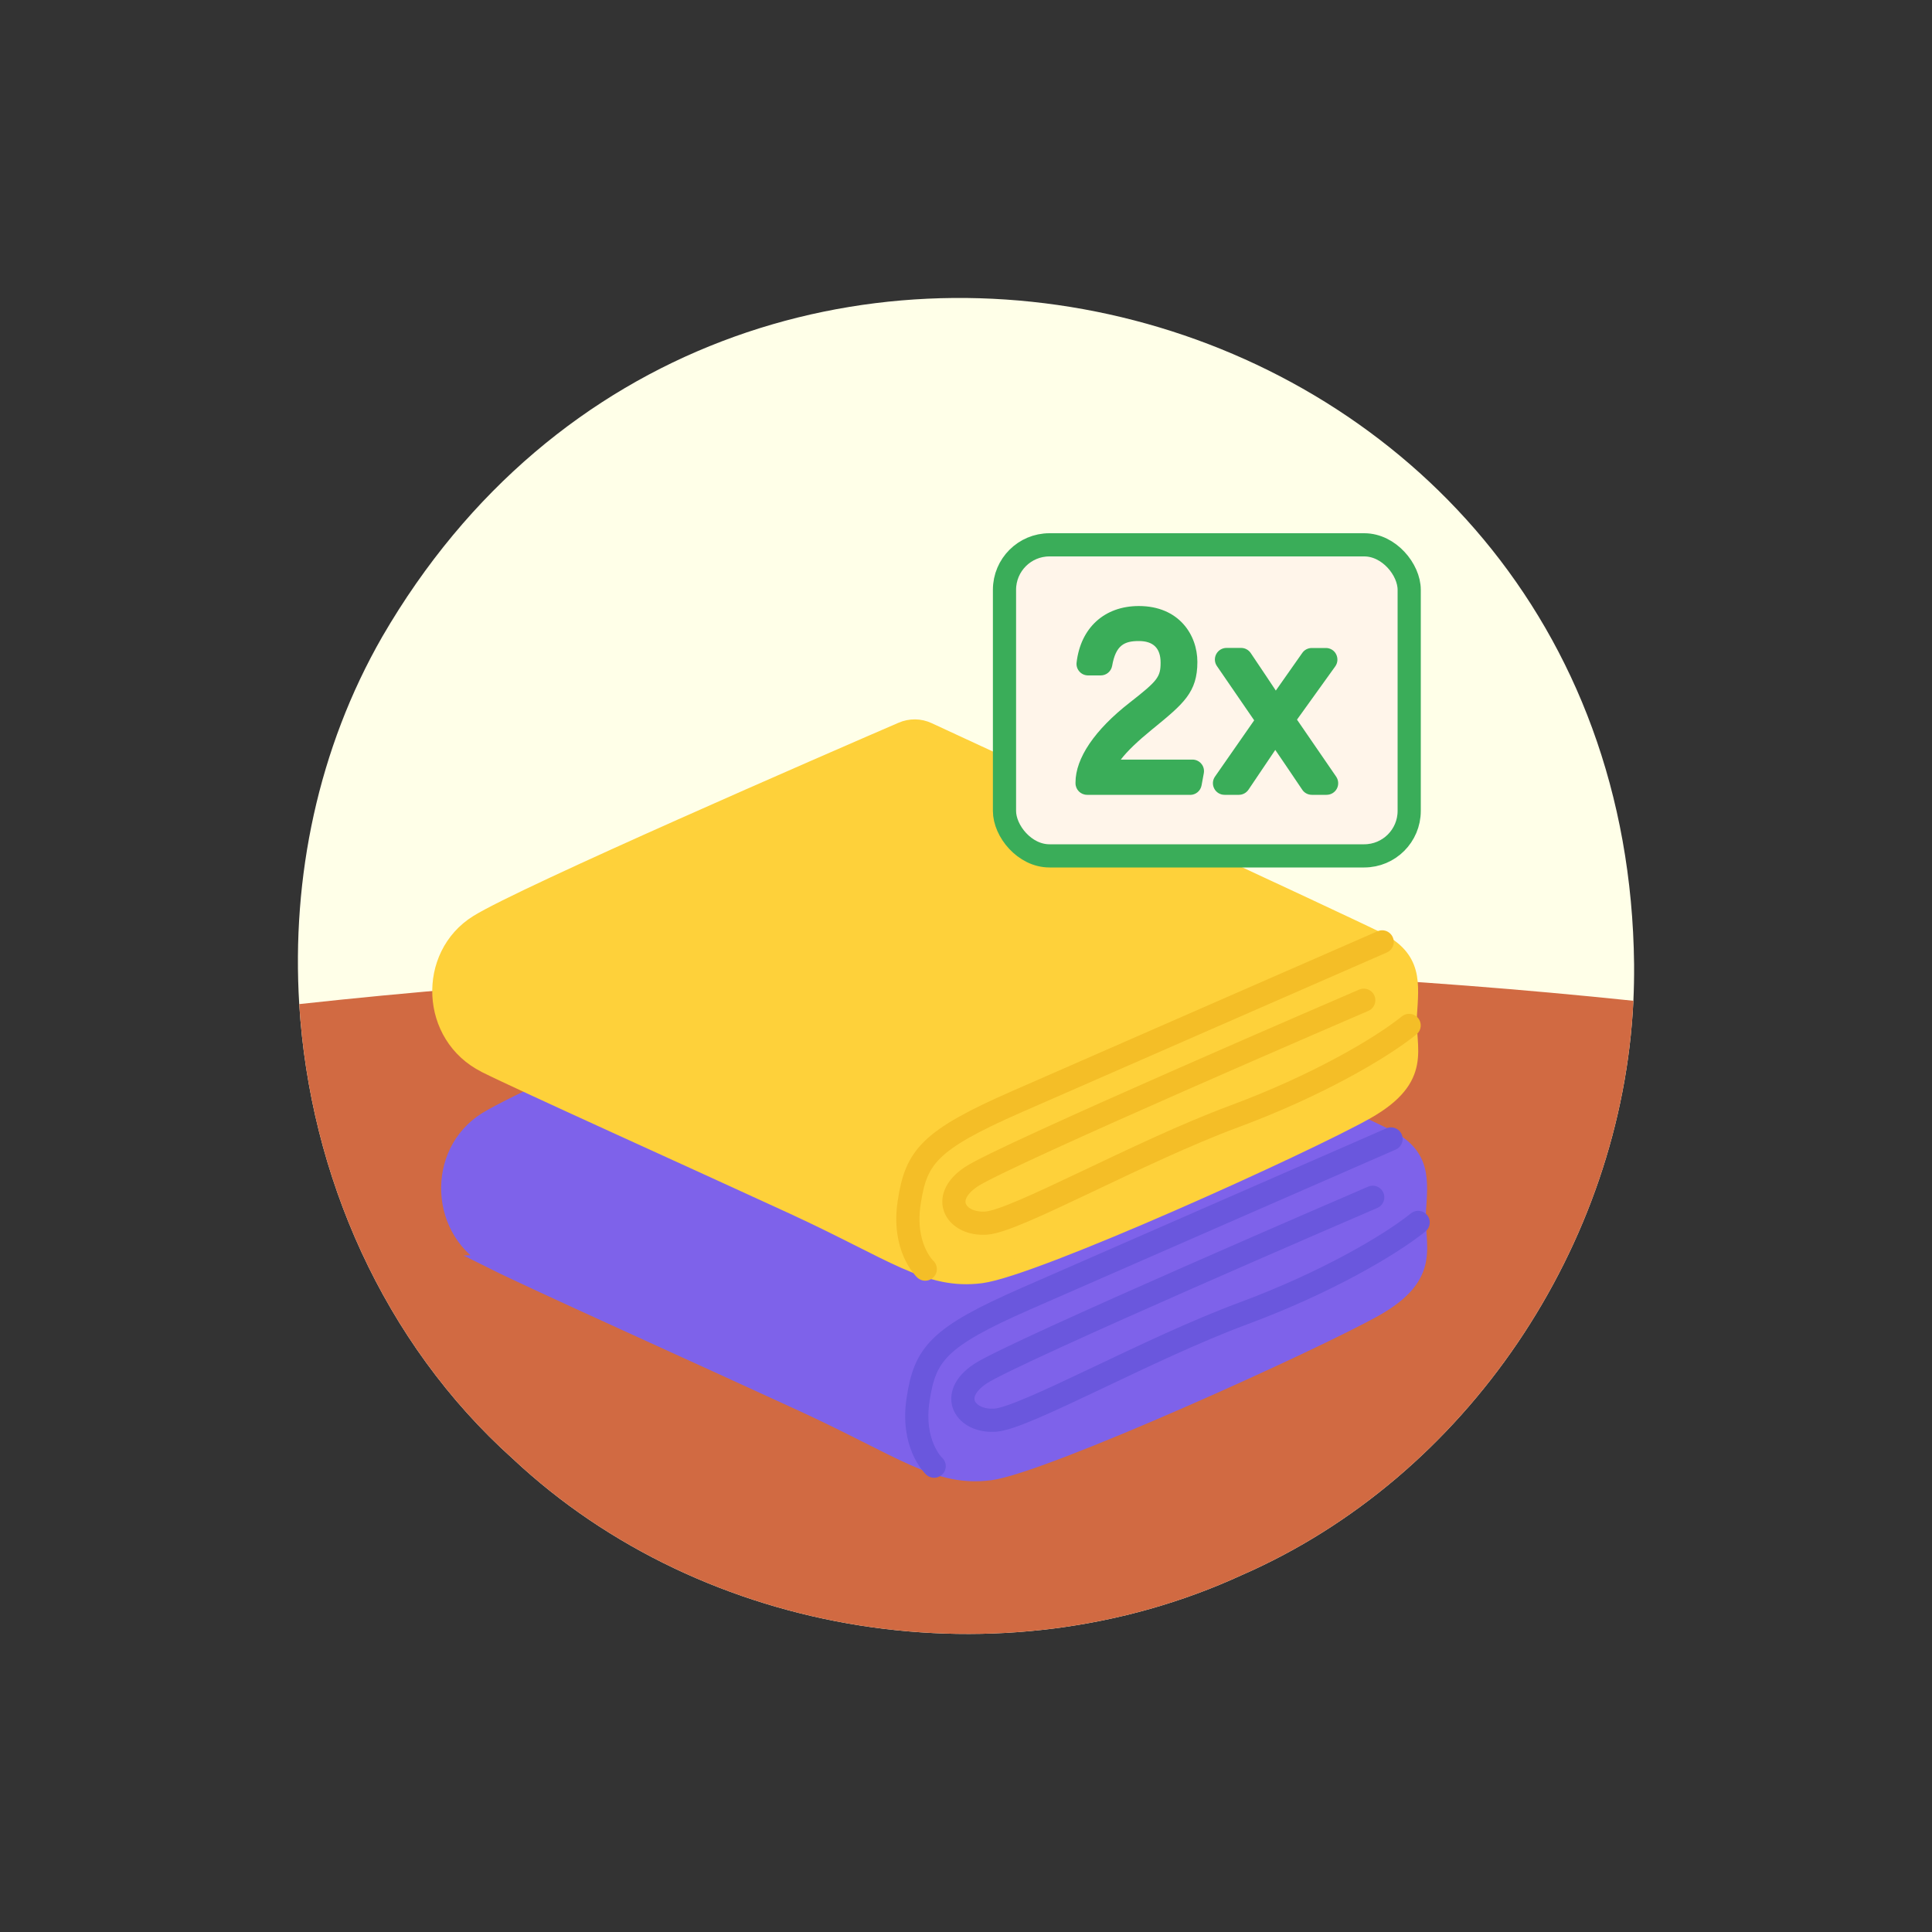 <?xml version="1.0" encoding="UTF-8"?>
<svg id="Layer_1" data-name="Layer 1" xmlns="http://www.w3.org/2000/svg" viewBox="0 0 250 250">
  <rect x="0" y="0" width="250" height="250" fill="#333333" stroke="none"/>
  <defs>
    <style>
      .cls-1 {
        stroke: #6a57dd;
      }

      .cls-1, .cls-2, .cls-3 {
        fill: none;
        stroke-width: 3px;
      }

      .cls-1, .cls-3, .cls-4 {
        stroke-linecap: round;
        stroke-linejoin: round;
      }

      .cls-2 {
        stroke: #3aad59;
      }

      .cls-2, .cls-5 {
        stroke-miterlimit: 10;
      }

      .cls-5 {
        fill: #7e62ea;
        stroke: #7e62ea;
      }

      .cls-5, .cls-4 {
        stroke-width: 2px;
      }

      .cls-3 {
        stroke: #f4be27;
      }

      .cls-6 {
        fill: #ffffe8;
      }

      .cls-7 {
        fill: #d16a42;
      }

      .cls-8 {
        fill: #fff5ea;
      }

      .cls-9 {
        fill: #3aad59;
      }

      .cls-4 {
        fill: #fed13a;
        stroke: #fed13a;
      }
    </style>
  </defs>
  <path class="cls-6" d="M211.45,124.78v.2c.01,1.51-.02,3.02-.09,4.52-1.5,31.62-21.52,61.59-50.68,74.32-30.81,14.18-69.53,8.21-94.32-15.05-16.76-15.03-26.27-36.69-27.64-58.84-1.01-16.42,2.45-33.1,10.75-47.55C93.94,5.79,210.49,35.71,211.45,124.78Z"/>
  <path class="cls-7" d="M211.36,129.5c-1.5,31.62-21.52,61.59-50.68,74.32-30.81,14.18-69.53,8.21-94.32-15.05-16.76-15.03-26.27-36.69-27.64-58.84,57.31-6.26,115.3-6.4,172.64-.43Z"/>
  <path class="cls-5" d="M63.93,163.31c-7.42-3.71-7.8-14.2-1.02-18.42,6.78-4.22,56.66-25.71,56.66-25.71,0,0,54.99,25.45,59.85,27.88s4.35,5.63,4.09,9.85c-.26,4.22,2.17,8.06-5.5,12.41-7.67,4.35-42.97,20.34-49.88,21.23s-11.38-2.94-24.43-8.95c-13.05-6.01-34.92-15.86-39.78-18.29Z"/>
  <path class="cls-1" d="M177.63,154.93s-46.55,20.02-50.77,22.83c-4.23,2.81-1.93,6.27,1.91,6.01,3.84-.25,19.69-9.21,32.1-13.81,10.57-3.92,18.9-8.77,22.64-11.78"/>
  <path class="cls-1" d="M180,147.38c-7.25,3.17-37.28,16.29-47.26,20.67-11.38,4.99-13.05,7.17-13.94,13.05-.88,5.72,1.93,8.48,2.07,8.62h.01"/>
  <path class="cls-4" d="M62.78,137.81c-7.42-3.71-7.8-14.2-1.02-18.42,6.02-3.75,46.03-21.11,54.91-24.95,1.11-.48,2.37-.47,3.46.04,9.35,4.33,53.79,24.91,58.13,27.08,4.86,2.43,4.35,5.63,4.09,9.85-.26,4.22,2.17,8.06-5.5,12.41-7.67,4.35-42.97,20.34-49.88,21.23s-11.38-2.94-24.43-8.95c-13.05-6.01-34.92-15.86-39.78-18.29Z"/>
  <path class="cls-3" d="M176.47,129.43s-46.55,20.02-50.77,22.83c-4.23,2.81-1.93,6.27,1.91,6.01,3.84-.25,19.69-9.21,32.1-13.81,10.56-3.91,18.89-8.76,22.63-11.77"/>
  <path class="cls-3" d="M178.85,121.88c-7.25,3.17-37.28,16.29-47.26,20.67-11.38,4.99-13.05,7.16-13.94,13.05-.88,5.72,1.93,8.48,2.07,8.62h.01"/>
  <g>
    <rect class="cls-8" x="129.98" y="70.5" width="52.37" height="40.25" rx="5.82" ry="5.82"/>
    <g>
      <path class="cls-9" d="M154.01,102.85h-13.34c-.83,0-1.5-.67-1.5-1.5v-.1c0-3.14,2.49-6.81,7.01-10.33,3.62-2.83,4-3.31,4-5.18s-.95-2.79-2.82-2.79-2.98.53-3.45,3.21c-.13.72-.75,1.24-1.48,1.24h-1.63c-.43,0-.84-.18-1.12-.5-.29-.32-.42-.75-.37-1.17.53-4.51,3.62-7.31,8.05-7.31,5.21,0,7.58,3.75,7.58,7.23,0,3.93-1.78,5.4-5.69,8.6l-.14.11c-1.91,1.56-3.23,2.82-4.08,3.93h9.27c.45,0,.87.2,1.15.54.29.34.4.79.32,1.23l-.29,1.57c-.13.71-.75,1.23-1.48,1.23Z"/>
      <path class="cls-9" d="M171.67,102.85h-1.92c-.5,0-.97-.25-1.24-.66-1.43-2.12-2.61-3.87-3.49-5.15-.8,1.2-1.93,2.88-3.47,5.15-.28.41-.74.66-1.24.66h-1.86c-.56,0-1.07-.31-1.33-.81-.26-.5-.22-1.09.1-1.55l5.07-7.28-4.82-7.02c-.32-.46-.35-1.06-.09-1.55.26-.49.77-.8,1.33-.8h1.89c.5,0,.96.25,1.24.66,1.51,2.24,2.53,3.77,3.25,4.86.86-1.22,2.01-2.87,3.43-4.88.28-.4.74-.63,1.23-.63h1.82c.56,0,1.08.31,1.33.82s.21,1.1-.12,1.56l-4.95,6.89,5.07,7.38c.31.46.35,1.05.09,1.55-.26.49-.77.8-1.33.8Z"/>
    </g>
    <rect class="cls-2" x="129.98" y="70.5" width="52.37" height="40.25" rx="5.82" ry="5.82"/>
  </g>
</svg>